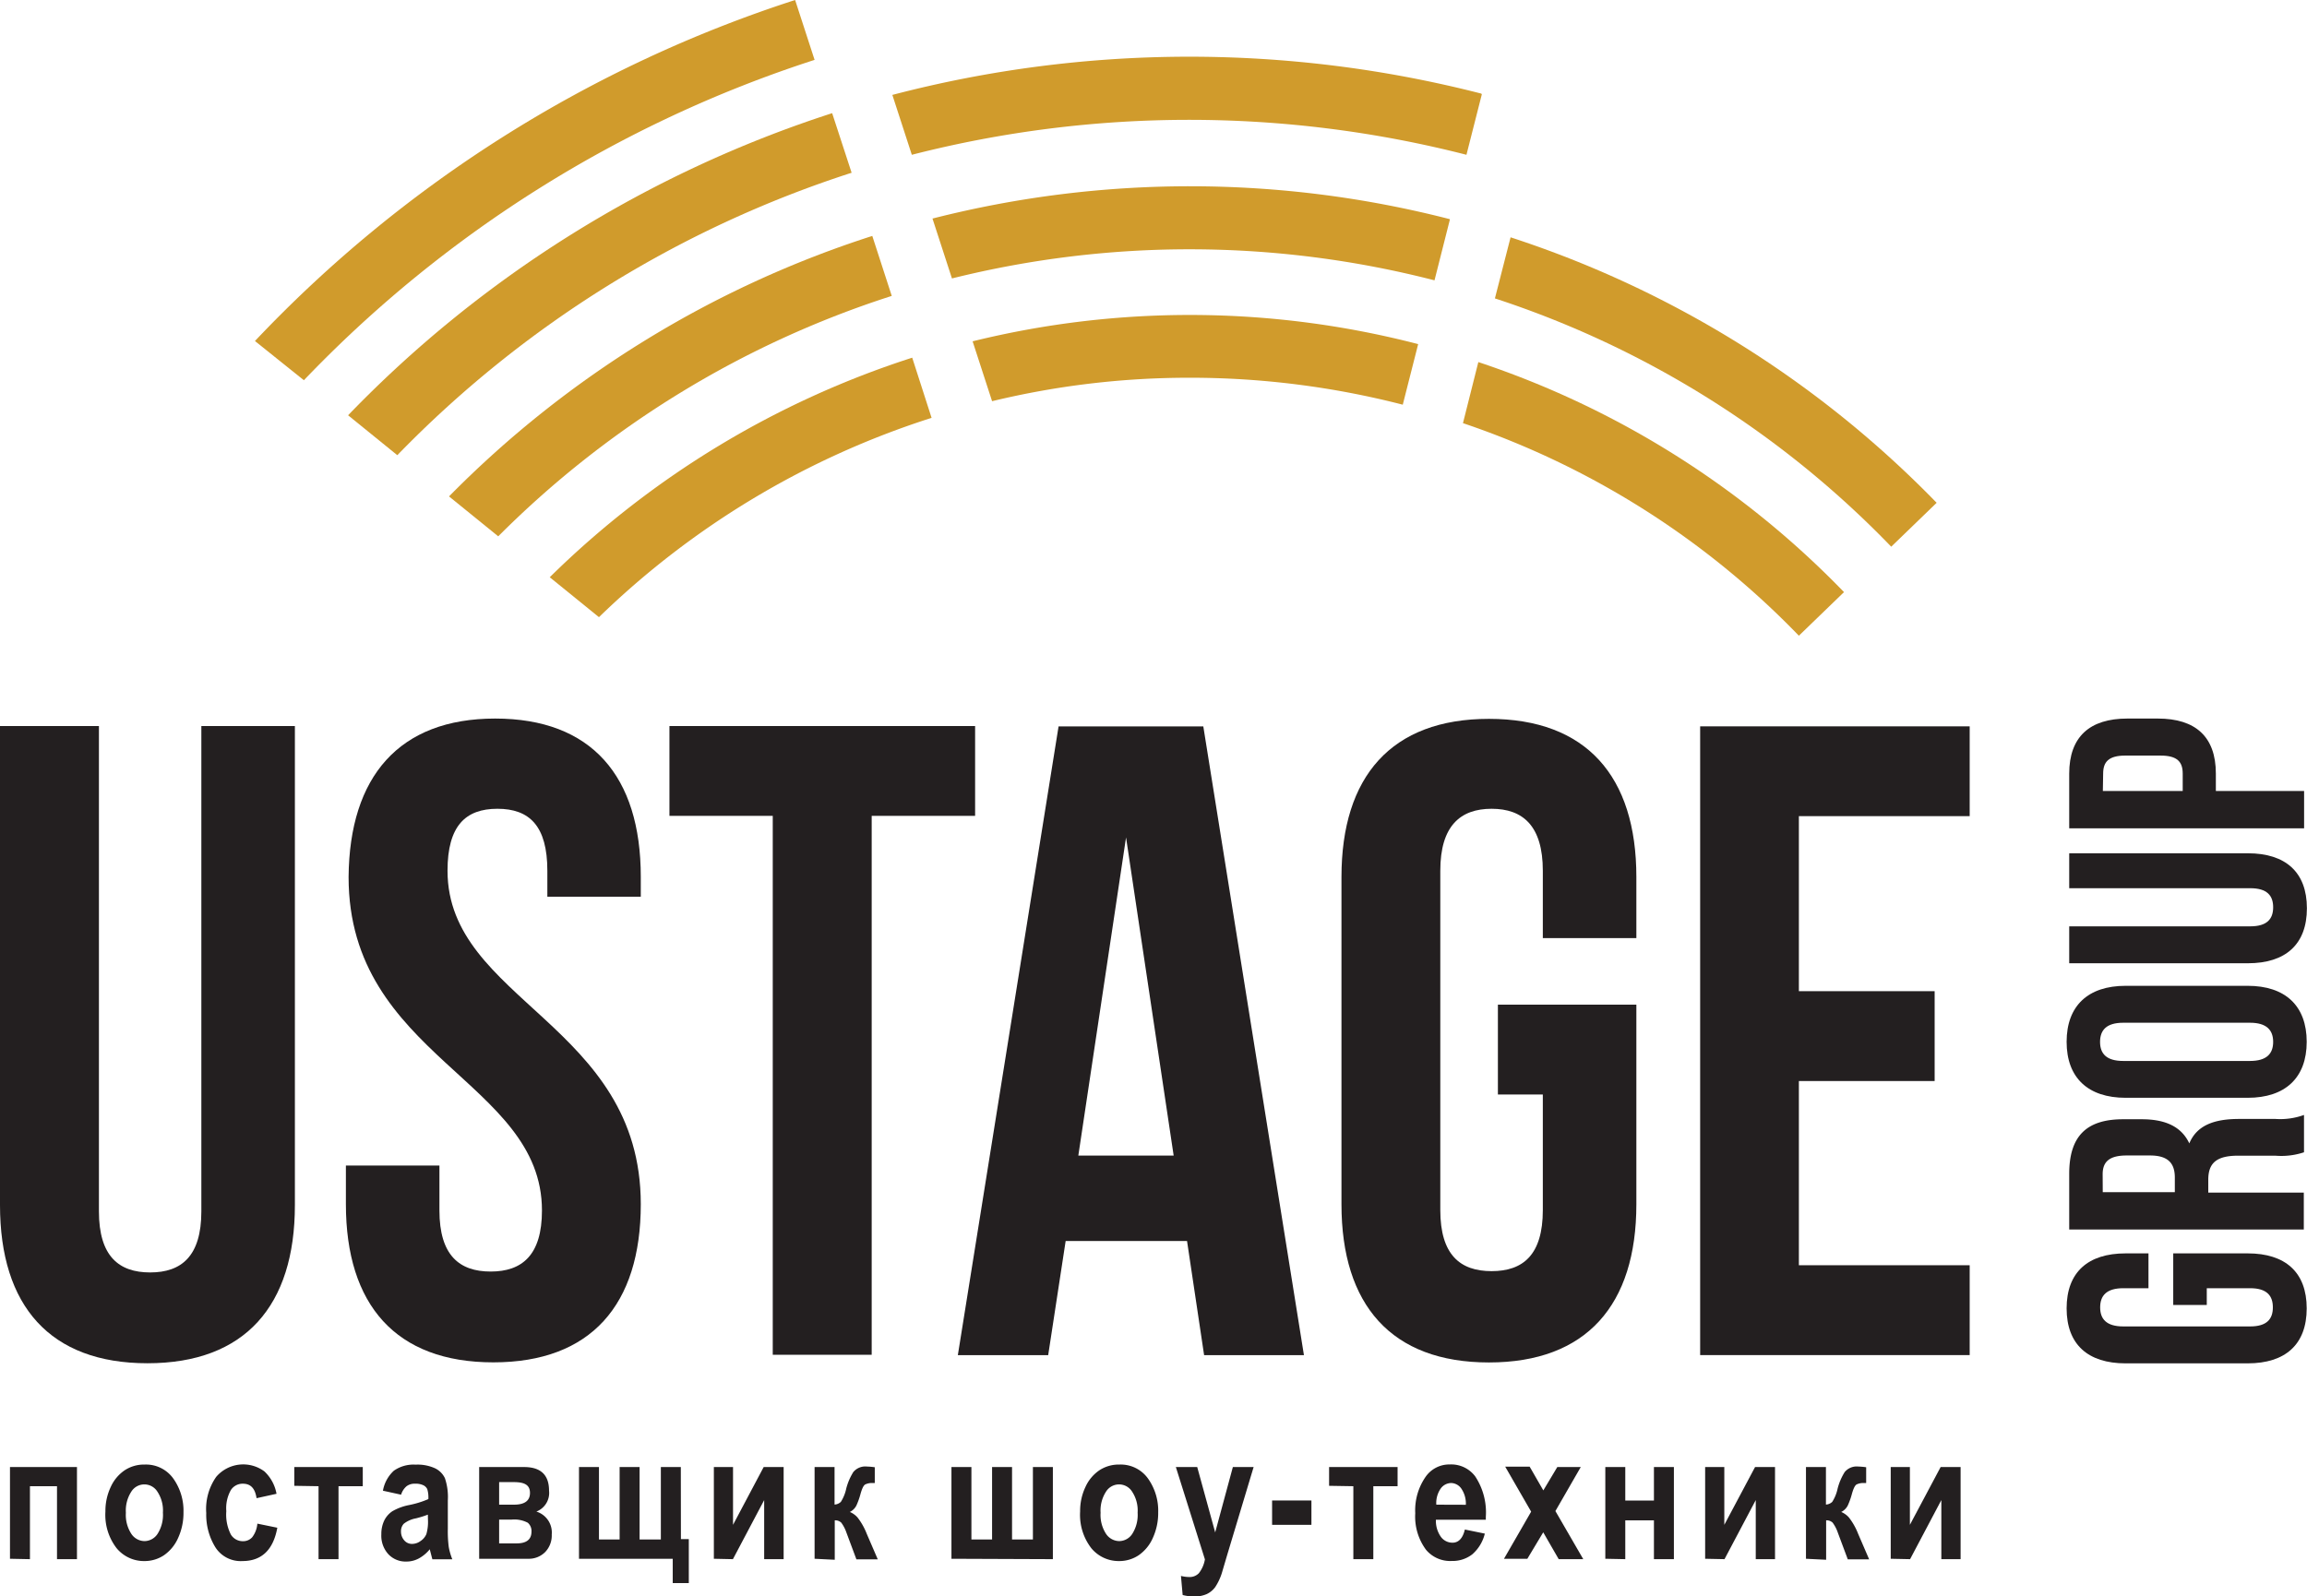 <svg xmlns="http://www.w3.org/2000/svg" viewBox="0 0 231.1 159.94"><defs><style>.cls-1{fill:#231f20;}.cls-2{fill:#d09b2c;}</style></defs><title>Ресурс 1</title><g id="Слой_2" data-name="Слой 2"><g id="Слой_1-2" data-name="Слой 1"><path class="cls-1" d="M9.91,72.75v48.63c0,4.5,2,6.12,5.13,6.12s5.13-1.62,5.13-6.12V72.75h9.37v48c0,10.09-5,15.85-14.77,15.85S0,130.84,0,120.75v-48Z"/><path class="cls-1" d="M49.6,72c9.64,0,14.59,5.76,14.59,15.85v2H54.83V87.25c0-4.5-1.8-6.21-5-6.21s-5,1.71-5,6.21c0,13,19.36,15.4,19.36,33.41,0,10.09-5,15.85-14.77,15.85s-14.77-5.76-14.77-15.85v-3.87h9.37v4.5c0,4.5,2,6.12,5.13,6.12s5.14-1.62,5.14-6.12c0-13-19.37-15.4-19.37-33.41C35,77.79,40,72,49.6,72Z"/><path class="cls-1" d="M67.06,72.75H97.68v9H87.32v54H77.41v-54H67.06Z"/><path class="cls-1" d="M130.62,135.79h-10l-1.71-11.44H106.75L105,135.79H95.95l10.09-63h14.5Zm-22.6-20h9.55l-4.77-31.88Z"/><path class="cls-1" d="M150.05,100.67h13.87v20c0,10.09-5,15.85-14.77,15.85s-14.77-5.76-14.77-15.85V87.88c0-10.08,5-15.85,14.77-15.85s14.77,5.76,14.77,15.85V94h-9.37V87.25c0-4.5-2-6.21-5.13-6.21s-5.14,1.71-5.14,6.21v34c0,4.5,2,6.12,5.14,6.12s5.13-1.62,5.13-6.12V109.67h-4.5Z"/><path class="cls-1" d="M180.2,99.32h13.6v9H180.2v18.46h17.11v9h-27v-63h27v9H180.2Z"/><path class="cls-1" d="M217.7,130.76v-5.17h7.46c3.76,0,5.91,1.88,5.91,5.51s-2.15,5.51-5.91,5.51H212.93c-3.76,0-5.91-1.88-5.91-5.51s2.15-5.51,5.91-5.51h2.29v3.49h-2.52c-1.68,0-2.32.74-2.32,1.92s.64,1.91,2.32,1.91h12.7c1.68,0,2.28-.74,2.28-1.91s-.6-1.92-2.28-1.92h-4.34v1.68Z"/><path class="cls-1" d="M230.8,115.46a7.2,7.2,0,0,1-2.89.34h-3.7c-2.18,0-3,.74-3,2.42v1.28h9.57v3.7H207.28v-5.58c0-3.83,1.78-5.47,5.41-5.47h1.85c2.42,0,4,.77,4.77,2.42.77-1.85,2.55-2.45,5-2.45h3.63a7,7,0,0,0,2.86-.4Zm-20.16,4h7.22V118c0-1.38-.61-2.22-2.49-2.22h-2.32c-1.68,0-2.42.57-2.42,1.88Z"/><path class="cls-1" d="M212.93,110c-3.76,0-5.91-2-5.91-5.61s2.15-5.61,5.91-5.61h12.23c3.76,0,5.91,2,5.91,5.61s-2.15,5.61-5.91,5.61Zm12.46-3.69c1.68,0,2.32-.74,2.32-1.91s-.64-1.92-2.32-1.92h-12.7c-1.68,0-2.32.74-2.32,1.92s.64,1.91,2.32,1.91Z"/><path class="cls-1" d="M207.28,92.82h18.14c1.68,0,2.29-.74,2.29-1.91S227.1,89,225.42,89H207.28V85.5h17.9c3.76,0,5.91,1.88,5.91,5.51s-2.15,5.51-5.91,5.51h-17.9Z"/><path class="cls-1" d="M213.1,72h3.06c3.76,0,5.81,1.81,5.81,5.51v1.75h8.84V83H207.28V77.52C207.28,73.83,209.33,72,213.1,72Zm-2.45,7.26h8V77.52c0-1.18-.54-1.81-2.22-1.81h-3.53c-1.68,0-2.22.64-2.22,1.81Z"/><path class="cls-2" d="M93.32,41.87A84.83,84.83,0,0,0,60,61.84l-4.93-4a91.72,91.72,0,0,1,36.31-22Z"/><path class="cls-2" d="M89.33,29.65A98,98,0,0,0,49.91,53.74l-4.93-4a104.27,104.27,0,0,1,42.4-26.1Z"/><path class="cls-2" d="M81.6,6a123.25,123.25,0,0,0-51.16,32.1l-4.9-3.93A129.06,129.06,0,0,1,79.65,0Z"/><path class="cls-2" d="M85.31,17.31A110.78,110.78,0,0,0,39.8,45.61l-4.93-4A117.56,117.56,0,0,1,83.36,11.34Z"/><path class="cls-2" d="M148.44,9.45l-1.54,6.06a111.94,111.94,0,0,0-55.56,0l-1.95-6a117.53,117.53,0,0,1,59-.13Z"/><path class="cls-2" d="M145.24,22l-1.54,6.09a98.4,98.4,0,0,0-48.34-.19l-1.95-6a104.41,104.41,0,0,1,51.82.06Z"/><path class="cls-2" d="M142.06,34.49l-1.54,6.06a85.39,85.39,0,0,0-21.36-2.7A83.85,83.85,0,0,0,99.38,40.2l-1.95-6a91,91,0,0,1,44.63.28Z"/><path class="cls-2" d="M184.72,59.33l-4.52,4.37A84.21,84.21,0,0,0,146.55,42.4l1.54-6.12A90.83,90.83,0,0,1,184.72,59.33Z"/><path class="cls-2" d="M194,50.38l-4.55,4.4a97.06,97.06,0,0,0-39.7-24.88l1.57-6.12A104.7,104.7,0,0,1,194,50.38Z"/><path class="cls-1" d="M1,156.19V147H7.71v9.23h-2v-7.31H3v7.31Z"/><path class="cls-1" d="M10.56,151.45a5.6,5.6,0,0,1,.54-2.47,4,4,0,0,1,1.41-1.67,3.54,3.54,0,0,1,2-.56,3.36,3.36,0,0,1,2.87,1.43,5.55,5.55,0,0,1,1,3.35,6,6,0,0,1-.54,2.58,4.12,4.12,0,0,1-1.42,1.73,3.48,3.48,0,0,1-1.94.58,3.55,3.55,0,0,1-2.8-1.29A5.46,5.46,0,0,1,10.56,151.45Zm2.05.13a3.47,3.47,0,0,0,.55,2.12,1.61,1.61,0,0,0,1.33.72,1.58,1.58,0,0,0,1.29-.72,3.53,3.53,0,0,0,.54-2.13,3.42,3.42,0,0,0-.55-2.1,1.54,1.54,0,0,0-2.62,0A3.48,3.48,0,0,0,12.61,151.58Z"/><path class="cls-1" d="M27.7,149.68l-2,.44c-.15-1-.6-1.45-1.37-1.45a1.4,1.4,0,0,0-1.2.63,3.71,3.71,0,0,0-.46,2.12,4.41,4.41,0,0,0,.45,2.33,1.39,1.39,0,0,0,1.21.68,1.22,1.22,0,0,0,.93-.39,2.58,2.58,0,0,0,.52-1.37l2,.41q-.61,3.34-3.5,3.34A3,3,0,0,1,21.55,155a6.21,6.21,0,0,1-.89-3.4,5.59,5.59,0,0,1,1-3.62,3.56,3.56,0,0,1,4.83-.54A4.05,4.05,0,0,1,27.7,149.68Z"/><path class="cls-1" d="M29.48,148.88V147h6.86v1.92H33.91v7.31h-2v-7.31Z"/><path class="cls-1" d="M40.18,149.77l-1.82-.4a3.55,3.55,0,0,1,1.09-2,3.41,3.41,0,0,1,2.18-.61,4.22,4.22,0,0,1,1.94.36,2.09,2.09,0,0,1,1,1,5.87,5.87,0,0,1,.29,2.23l0,2.85a12.27,12.27,0,0,0,.09,1.79,6,6,0,0,0,.36,1.25h-2l-.26-1a3.67,3.67,0,0,1-1.1.92,2.62,2.62,0,0,1-1.25.31,2.37,2.37,0,0,1-1.8-.74,2.75,2.75,0,0,1-.7-2,3.1,3.1,0,0,1,.29-1.37,2.39,2.39,0,0,1,.81-.93,5.4,5.4,0,0,1,1.67-.62,9.53,9.53,0,0,0,1.94-.6,2.88,2.88,0,0,0-.11-1,.85.85,0,0,0-.4-.39,1.77,1.77,0,0,0-.82-.15,1.33,1.33,0,0,0-.85.25A1.79,1.79,0,0,0,40.18,149.77Zm2.68,2a10.32,10.32,0,0,1-1.19.37,2.8,2.8,0,0,0-1.22.54,1.07,1.07,0,0,0-.28.77,1.31,1.31,0,0,0,.32.89,1,1,0,0,0,.8.36,1.43,1.43,0,0,0,.84-.29,1.55,1.55,0,0,0,.58-.69,4.44,4.44,0,0,0,.16-1.46Z"/><path class="cls-1" d="M52.9,156.19H48V147H52.5Q55,147,55,149.37a2,2,0,0,1-1.27,2.09,2.2,2.2,0,0,1,1.54,2.3,2.4,2.4,0,0,1-.66,1.76A2.31,2.31,0,0,1,52.9,156.19ZM50,148.51v2.26h1.48c1.07,0,1.61-.39,1.61-1.18s-.54-1.08-1.61-1.08Zm0,3.76v2.38h1.75q1.49,0,1.49-1.18a1.09,1.09,0,0,0-.37-.89,2.89,2.89,0,0,0-1.65-.31Z"/><path class="cls-1" d="M68.21,154.22H69v4.41H67.39v-2.44H58V147h2v7.26h2.07V147h2v7.26H66.2V147h2Z"/><path class="cls-1" d="M71.51,156.19V147h1.92v5.79L76.5,147h2v9.23H76.55v-5.92l-3.13,5.92Z"/><path class="cls-1" d="M81.6,156.19V147h2v3.76a1,1,0,0,0,.63-.27,4,4,0,0,0,.54-1.33,5.89,5.89,0,0,1,.71-1.66,1.56,1.56,0,0,1,1.37-.55,6.63,6.63,0,0,1,.78.07v1.58h-.22a1.57,1.57,0,0,0-.73.14c-.17.09-.32.4-.47.92a7.35,7.35,0,0,1-.42,1.19,1.45,1.45,0,0,1-.66.65,2.13,2.13,0,0,1,.77.55,6.52,6.52,0,0,1,.93,1.65l1.1,2.55H85.79l-1-2.68a3.63,3.63,0,0,0-.52-1,.87.87,0,0,0-.65-.23v3.95Z"/><path class="cls-1" d="M95.31,156.19V147h2v7.26h2.07V147h2v7.26h2.09V147h2v9.23Z"/><path class="cls-1" d="M108.2,151.45a5.6,5.6,0,0,1,.54-2.47,4,4,0,0,1,1.41-1.67,3.54,3.54,0,0,1,2-.56,3.36,3.36,0,0,1,2.87,1.43,5.55,5.55,0,0,1,1,3.35,6,6,0,0,1-.54,2.58,4.12,4.12,0,0,1-1.42,1.73,3.48,3.48,0,0,1-1.94.58,3.55,3.55,0,0,1-2.8-1.29A5.46,5.46,0,0,1,108.2,151.45Zm2.05.13a3.47,3.47,0,0,0,.55,2.12,1.61,1.61,0,0,0,1.33.72,1.58,1.58,0,0,0,1.29-.72,3.53,3.53,0,0,0,.54-2.13,3.42,3.42,0,0,0-.55-2.1,1.54,1.54,0,0,0-2.62,0A3.48,3.48,0,0,0,110.25,151.58Z"/><path class="cls-1" d="M117.79,147h2.14l1.8,6.55L123.5,147h2.08l-2.67,8.88-.51,1.73a5.6,5.6,0,0,1-.67,1.42,2.23,2.23,0,0,1-.85.7,3,3,0,0,1-1.27.24,4.42,4.42,0,0,1-1.14-.15l-.17-1.91a3.66,3.66,0,0,0,.84.11,1.27,1.27,0,0,0,.95-.38,3.05,3.05,0,0,0,.61-1.39Z"/><path class="cls-1" d="M127.43,152.79v-2.44h3.94v2.44Z"/><path class="cls-1" d="M133.14,148.88V147H140v1.92h-2.43v7.31h-2v-7.31Z"/><path class="cls-1" d="M146.74,153.26l2,.41a4,4,0,0,1-1.25,2.07,3.2,3.2,0,0,1-2.05.67,3.15,3.15,0,0,1-2.59-1.12,5.58,5.58,0,0,1-1.08-3.66,5.87,5.87,0,0,1,1.08-3.71,2.89,2.89,0,0,1,2.38-1.18,3,3,0,0,1,2.55,1.2,6.55,6.55,0,0,1,1.06,4.06v.28h-5a2.77,2.77,0,0,0,.49,1.7,1.43,1.43,0,0,0,1.15.6C146.1,154.59,146.53,154.15,146.74,153.26Zm.1-2.48a2.68,2.68,0,0,0-.46-1.63,1.29,1.29,0,0,0-1-.55,1.31,1.31,0,0,0-1.07.57,2.54,2.54,0,0,0-.43,1.6Z"/><path class="cls-1" d="M150.66,156.19l2.72-4.72-2.6-4.51h2.45l1.37,2.38L156,147h2.35l-2.54,4.41,2.79,4.82h-2.46l-1.55-2.69L153,156.19Z"/><path class="cls-1" d="M160.81,156.19V147h2v3.36h2.87V147h2v9.23h-2v-3.89h-2.87v3.89Z"/><path class="cls-1" d="M170.81,156.19V147h1.92v5.79l3.08-5.79h2v9.23h-1.93v-5.92l-3.13,5.92Z"/><path class="cls-1" d="M180.91,156.19V147h2v3.76a1,1,0,0,0,.63-.27,4,4,0,0,0,.54-1.33,5.88,5.88,0,0,1,.71-1.66,1.56,1.56,0,0,1,1.37-.55,6.63,6.63,0,0,1,.78.07v1.58h-.22a1.57,1.57,0,0,0-.73.14c-.17.09-.32.4-.47.92a7.36,7.36,0,0,1-.42,1.19,1.45,1.45,0,0,1-.66.65,2.13,2.13,0,0,1,.77.55,6.52,6.52,0,0,1,.93,1.65l1.1,2.55H185.1l-1-2.68a3.63,3.63,0,0,0-.52-1,.87.87,0,0,0-.65-.23v3.95Z"/><path class="cls-1" d="M189.4,156.19V147h1.92v5.79l3.08-5.79h2v9.23h-1.93v-5.92l-3.13,5.92Z"/></g></g></svg>